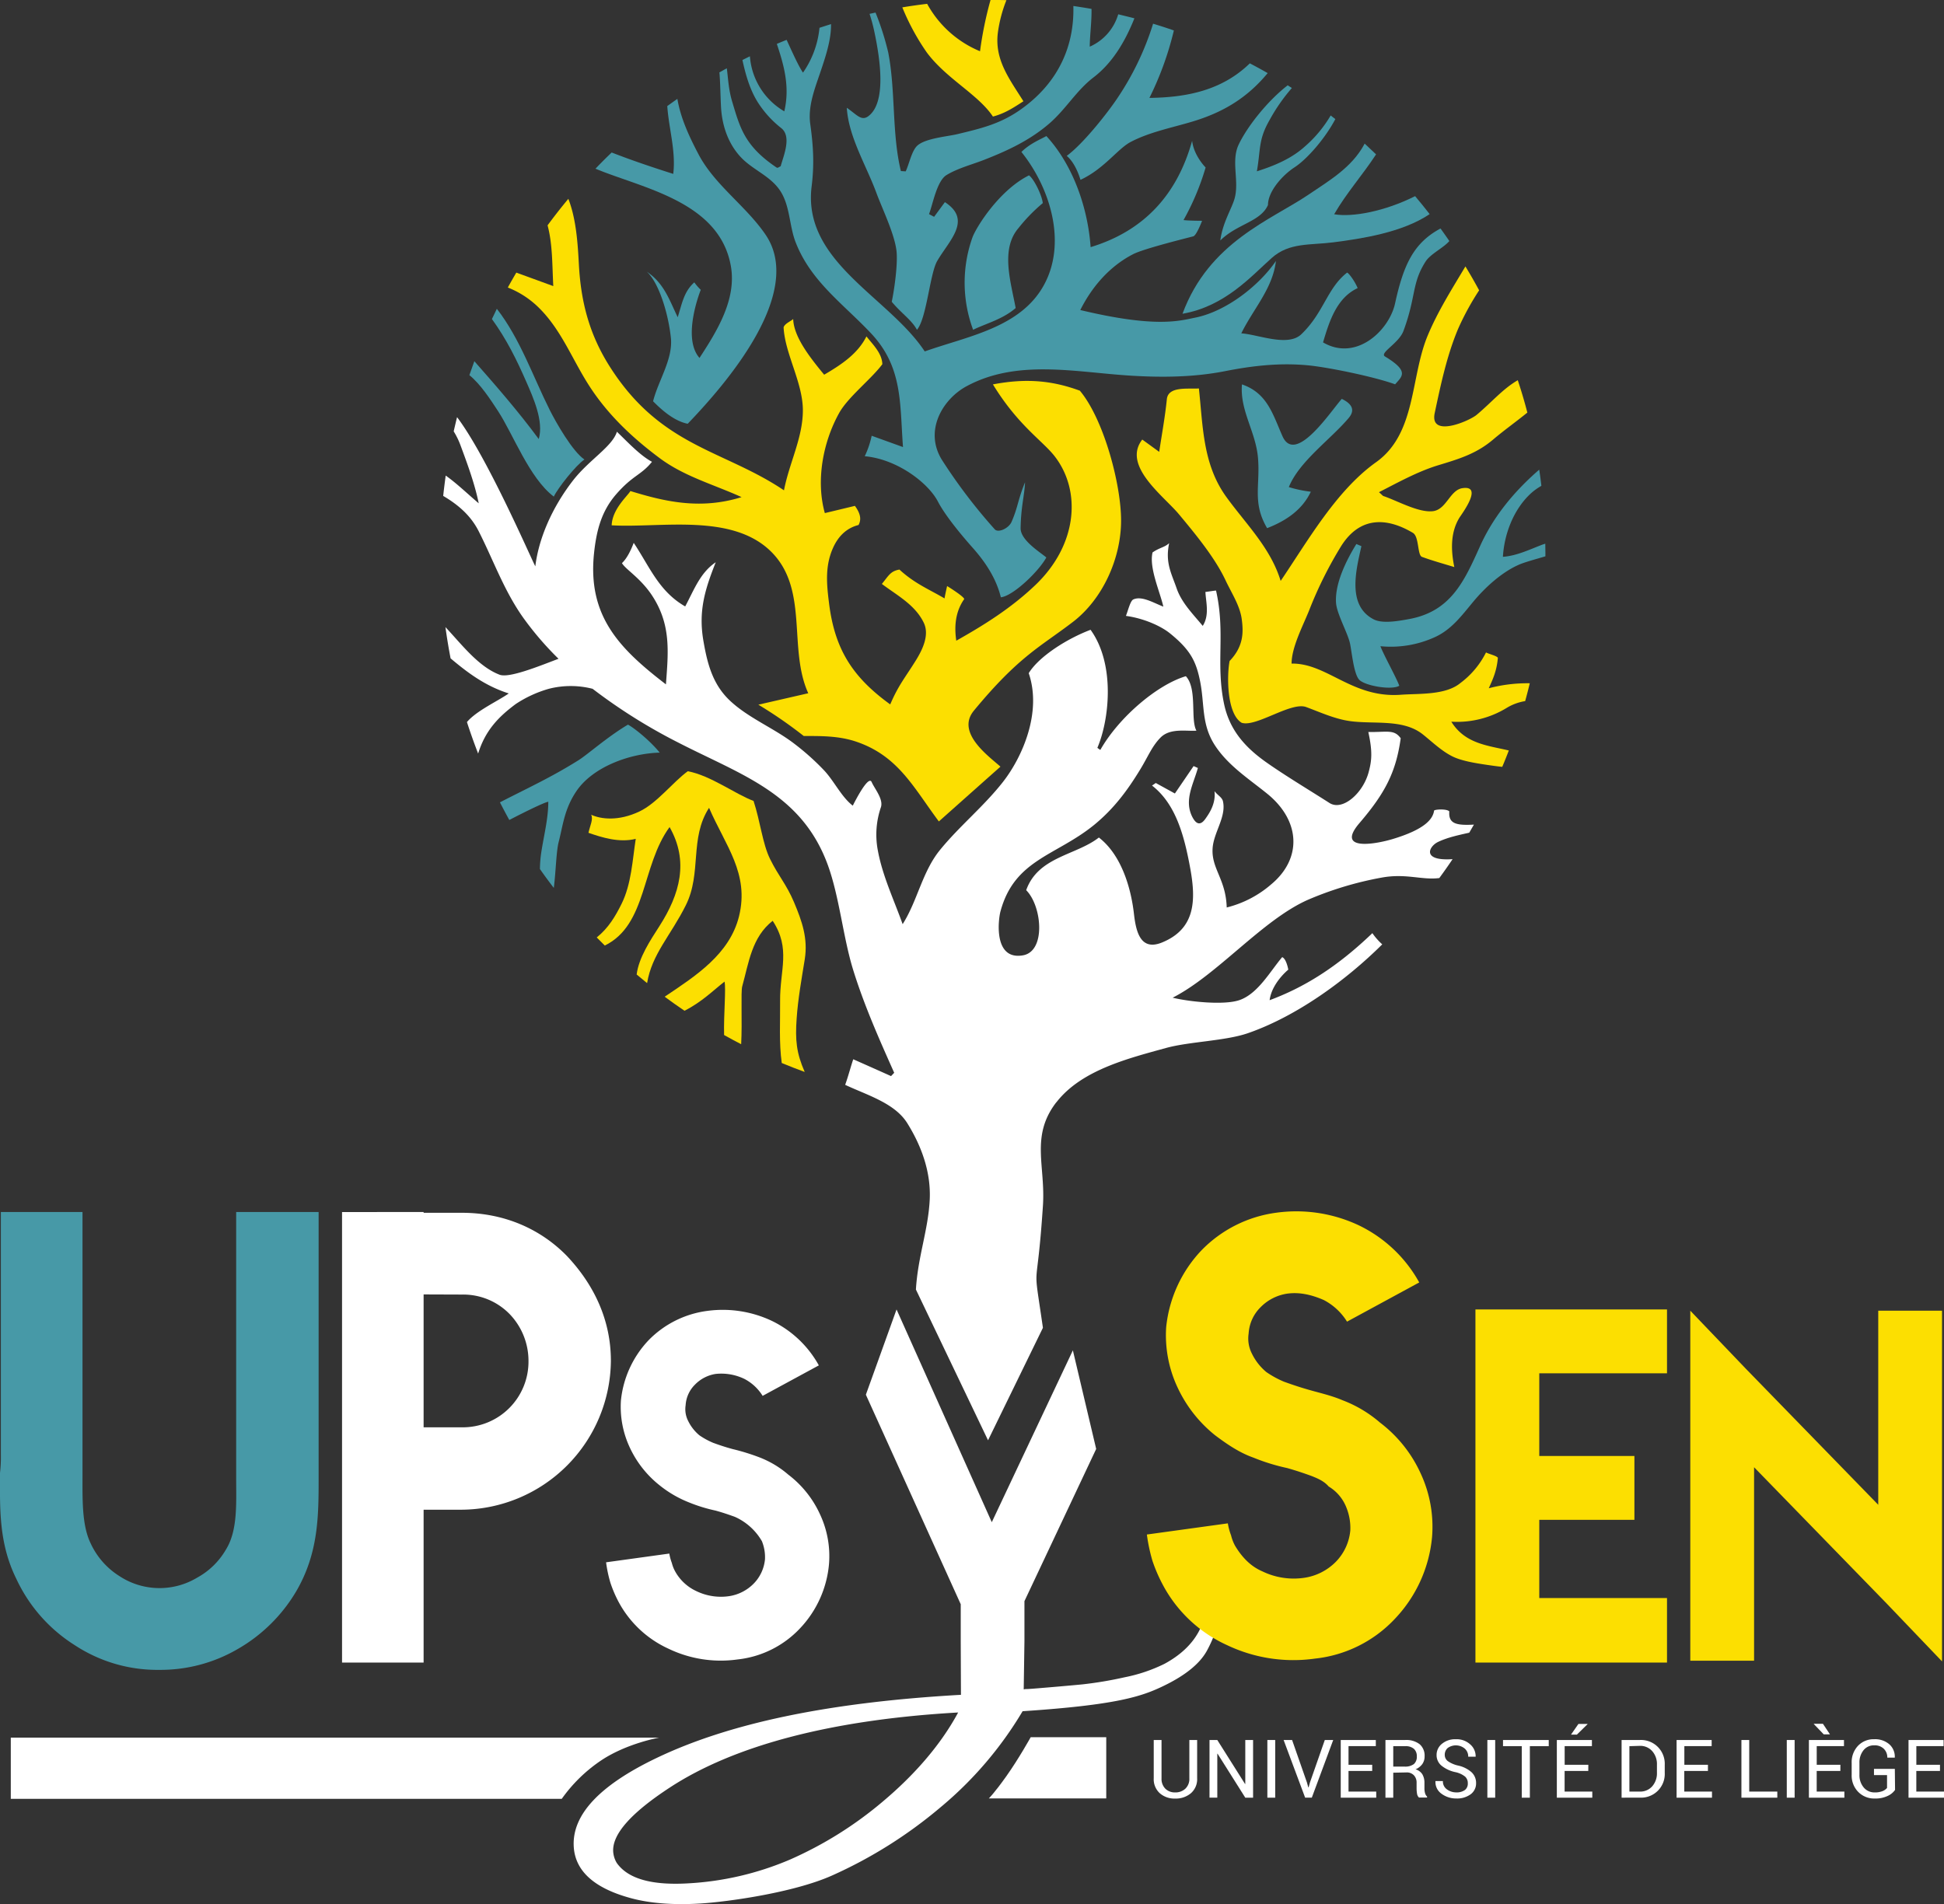 <svg id="Calque_1" data-name="Calque 1" xmlns="http://www.w3.org/2000/svg" viewBox="0 0 720.49 705.84"><rect x="0" y="0" width="720.49" height="705.84" fill="#333333" stroke="none"/><defs><style>.cls-1,.cls-6{fill:#fff;}.cls-2,.cls-5{fill:#4799a7;}.cls-3,.cls-4{fill:#fcdf01;}.cls-4,.cls-5,.cls-6{fill-rule:evenodd;}</style></defs><title>ulgPlan de travail 1</title><path class="cls-1" d="M448.73,593.06c-.4-.87-.92-1.14-1.51-.85s-.67,1.61-.19,3.89q-1.68,13.18-15.42,20.65a59.07,59.07,0,0,1-14.81,5,141.19,141.19,0,0,1-15.63,2.63q-6.53.63-16.76,1.47c-6.85.56-2.39,0-5,.37l.27-17.83h0V593.53l26.59-56.42-8.64-36.55-30.05,63.7-35.3-78.86L320.91,517l35.16,77.67v14.07h0l.08,19.51c-49.23,2.78-86.06,10.56-113,23.51q-31.5,15.13-30.51,32.74.78,13.59,21.15,19.12c7,1.91,15.62,2.6,25.64,2s34.61-4,48.86-10.35A168.77,168.77,0,0,0,348.51,670,138,138,0,0,0,379,634.33c35-2.32,44.14-5.46,52.29-9.4s13.52-8.34,16.12-13.21,3.77-8.63,3.62-11.3A15.63,15.63,0,0,0,448.73,593.06ZM327.29,667.72a140.83,140.83,0,0,1-34.49,21.6,111.29,111.29,0,0,1-38,8.83q-20.15,1.14-26.24-7.62a9.34,9.34,0,0,1-1.3-4.18q-.56-9.61,20.85-23.64c24.07-15.81,60.48-25.28,107-27.91C348.39,647.3,338.33,658.43,327.29,667.72Z"/><path class="cls-2" d="M30.58,449.27v97c0,9.48-.29,19,3,25.8a28.32,28.32,0,0,0,10.68,12.17,27.05,27.05,0,0,0,28.79.59A27.66,27.66,0,0,0,83.7,574.47c4.44-7.12,3.83-16.9,3.83-26.7v-98.5h30.56v98.5c0,14,0,27.9-8.31,42.12a59.61,59.61,0,0,1-21.64,21.37A56.78,56.78,0,0,1,59.05,619a55.67,55.67,0,0,1-31.43-9.21A57.83,57.83,0,0,1,6,585.15C-.57,571.81,0,558.75,0,546a51,51,0,0,0,.32-6.83v-89.9Zm0,0h0Z"/><path class="cls-1" d="M157,449.27v.3h14.23c15.15,0,28.77,5.65,38.88,16,10.08,10.7,16.3,23.75,16.3,38.88a55.69,55.69,0,0,1-55.18,55.18H157V616.3H126.77v-167Zm-30.26,0h0ZM157,479.83v49.26h14.23a24.35,24.35,0,0,0,24.64-24.63A25,25,0,0,0,188.77,487a24,24,0,0,0-17.51-7.12Z"/><path class="cls-1" d="M282.65,517.43a17.44,17.44,0,0,0-6.73-6.27,19.73,19.73,0,0,0-10.68-1.86,13.59,13.59,0,0,0-7.65,3.95,11.69,11.69,0,0,0-3.48,7.65,9.56,9.56,0,0,0,.93,5.82,16.15,16.15,0,0,0,4.17,5.33,28,28,0,0,0,5.11,2.79c2.54.93,4.65,1.62,7.19,2.31a80.46,80.46,0,0,1,9.76,3,36.29,36.29,0,0,1,10.91,6.5A38.54,38.54,0,0,1,304,561.53a36.51,36.51,0,0,1,3.24,18.34,39.69,39.69,0,0,1-10.67,23.67,37.21,37.21,0,0,1-23.22,11.6,44.66,44.66,0,0,1-25.52-3.95,39.6,39.6,0,0,1-18.57-17.39,46.43,46.43,0,0,1-3-7,47.63,47.63,0,0,1-1.63-7.67l23.43-3.24a18.36,18.36,0,0,0,.94,3.49,13,13,0,0,0,1.16,3,17.23,17.23,0,0,0,7.91,7.42,20.83,20.83,0,0,0,12.28,1.86,16.17,16.17,0,0,0,9-4.65,14.87,14.87,0,0,0,4.17-9,15.8,15.8,0,0,0-1.15-6.73,21.9,21.9,0,0,0-10-9c-2.55-.92-4.65-1.63-7.2-2.33a57.84,57.84,0,0,1-9.75-3,41.74,41.74,0,0,1-11.13-6.5,38.55,38.55,0,0,1-10.9-13.92,35.62,35.62,0,0,1-3.26-17.4,38,38,0,0,1,10.21-22.28,37.06,37.06,0,0,1,21.83-10.92,42.58,42.58,0,0,1,23.91,3.71,39.62,39.62,0,0,1,17.4,16.49Zm0,0,20.9-11.37Z"/><path class="cls-3" d="M499.24,489.92a22.23,22.23,0,0,0-8.59-8c-4.74-2.08-9.21-3-13.66-2.37a17.42,17.42,0,0,0-9.77,5,14.94,14.94,0,0,0-4.45,9.79A12.29,12.29,0,0,0,464,501.8a20.56,20.56,0,0,0,5.34,6.81,35.73,35.73,0,0,0,6.53,3.57c3.25,1.17,5.94,2.07,9.2,3,4.15,1.2,8.3,2.09,12.47,3.86a46.44,46.44,0,0,1,13.93,8.3,49.27,49.27,0,0,1,15.13,19,46.78,46.78,0,0,1,4.15,23.44A50.72,50.72,0,0,1,517.05,600a47.46,47.46,0,0,1-29.66,14.82,57.14,57.14,0,0,1-32.64-5A50.65,50.65,0,0,1,431,587.54a59,59,0,0,1-3.86-8.91,63.88,63.88,0,0,1-2.08-9.8l30-4.14a23,23,0,0,0,1.2,4.45,15.92,15.92,0,0,0,1.48,3.85c2.67,4.45,5.94,7.71,10.11,9.49a26.62,26.62,0,0,0,15.69,2.37,20.66,20.66,0,0,0,11.57-5.93,19.09,19.09,0,0,0,5.34-11.57,20.13,20.13,0,0,0-1.48-8.6,15.73,15.73,0,0,0-6.53-7.72c-1.77-2.06-4.15-3-6.22-3.85-3.26-1.18-5.94-2.08-9.21-3a74.24,74.24,0,0,1-12.45-3.85c-5-1.76-9.5-4.74-14.23-8.3a49.4,49.4,0,0,1-13.94-17.8A45.57,45.57,0,0,1,432.21,492a48.48,48.48,0,0,1,13.05-28.48,47.35,47.35,0,0,1,27.9-14,54.33,54.33,0,0,1,30.56,4.75A50.66,50.66,0,0,1,526,475.39Zm0,0L526,475.39Z"/><path class="cls-3" d="M570.49,539.72h35.26v23.66H570.49v29h47.34V616.3h-71V485.4h71v23.67H570.49Zm0-30.65v0Z"/><path class="cls-3" d="M719.76,485.86v130L699.1,594.26l-49-50.37v71.72H626.46V485.86l20.66,21.59,49,50.36V485.86Zm-23.68,0h0Z"/><path class="cls-4" d="M218.7,143.51c6.86,10.48,15.83,18.9,25.84,26.35,9.12,6.79,20.07,9.76,30.3,14.42-15.33,4.77-28.58,1.62-41.21-2.26-.85,1.66-6.72,6.61-6.93,12.71,18.3,1.05,45-4.75,59.47,10.14,13.58,14,5.89,35.63,13.39,52.11l-18.49,4.24a164.09,164.09,0,0,1,16.82,11.61c6.06,0,12.67-.1,19,1.95,15.91,5.2,21.58,17,31.07,29.72,7.92-7.05,15.05-13.4,22.83-20.31-4.35-3.89-16.61-12.58-9.84-20.77,16.78-20.32,24.74-23.7,36.75-32.92,11-8.46,17.74-23.45,17.8-37.37.06-13.42-6.38-37.7-15.28-48.31C390.63,141.31,381,140,368,142.49c9.31,15.23,18.45,20.93,22.88,26.64,10,12.89,8.48,32.89-7.23,47.82-8.9,8.46-18.69,14.61-29.23,20.55-.46-3.24-1.09-9.75,2.95-15.44-.22-1.05-6.35-4.82-6.35-4.82s-.76,3.3-.95,4.59c-5.49-3.27-11-5.42-16.72-10.7-3.38.6-4,2.29-6.51,5.33,5.66,4.27,12.25,7.67,15.5,14.32,2.18,4.44-.26,9.76-2.89,14-3.94,6.36-6.47,9.2-9.51,16.34-13.9-10.06-20.52-20.33-22.66-37.37-.86-6.85-1.57-13.5,1.26-20.19,2.31-5.47,5.89-8,9.66-8.95,1-1.88.91-4-1.35-7.09L305.7,190.2c-3.37-12.07-.69-26.32,5.31-37.11,3.29-5.92,12-12.66,16-18.08-.09-4.13-3.75-7.54-5.89-10.31-3.15,6.31-9,10.31-15.67,14.2-5.4-6.56-11.24-14-11.48-20.65-.74.78-3.14,1.66-3.55,3.09.49,9.8,7.13,20.47,7.14,30.71s-5.06,19.58-7,29.71c-22.26-15-45.36-16-64.26-45.39-7.74-12-11-24.17-11.75-38.28-.41-7.42-.93-16.75-3.91-24.39q-4,4.8-7.7,9.83c1.89,7,1.7,14.83,2.12,22.52l-13.7-5q-1.62,2.74-3.15,5.53a34.1,34.1,0,0,1,10.93,6.94C208.07,122,212.05,133.37,218.7,143.51Z"/><path class="cls-5" d="M267.26,40.24c.47,6.63,2.7,13.09,7.28,18,4.27,4.58,10.51,6.77,14.23,11.92,4.1,5.64,3.64,13.33,6.13,19.7,5.67,14.53,17.66,22.79,27.92,33.7,11.84,12.58,10.63,26,11.85,42.16l-11.61-4.19a33.1,33.1,0,0,1-2.57,7.59C332.55,170.2,344,179,347.6,185.9c2.77,5.33,8.93,12.69,12.92,17.18,4.74,5.34,8.69,11.33,10.42,18.33,4.51-.46,14.06-9.61,16.85-14.76-2.14-1.87-9.61-6.36-9.53-10.87.14-8.18,1.42-11.91,1.64-17-2.77,6.83-2.57,9.1-5,14.68-1.07,2.44-5,4.18-6.23,2.74a200.47,200.47,0,0,1-19.58-25.74c-6.71-10.86.34-22.48,9-27.21,18.87-10.29,40.69-5.23,61-4,11.69.72,23.49.59,35-1.68,10.16-2,20.12-3.12,30.45-2.17,7.4.67,24.67,4.21,32.52,7.06,2.63-3,5.33-4.82-3.75-10.32-2.17-1.33,5.15-4.87,6.85-9.48,4.75-12.85,3-17.6,8.19-25.7,1.81-2.84,6.67-5.1,8.81-7.61-1.07-1.57-2.16-3.11-3.27-4.65C524,90,520.2,98,517.05,112.45c-2.2,10.1-14.45,21.66-26.7,14.47,2.23-7.48,4.94-16.46,12.83-20.12-1.14-2.76-3.33-5.58-3.91-5.75-7.45,5.78-8.62,14.89-17,22.88-5,4.77-16.15,0-22.22-.36,4.55-9.22,11.63-16.59,12.84-26.83-6.33,9.25-18.49,18.71-29.89,21-5.92,1.2-14.62,3.88-42.62-2.81,4.32-8.62,10.82-16.19,19.56-20.7,4-2.07,20-6,22.31-6.62,1.22-.33,3.27-5.77,3.27-5.77s-4.73,0-6.88-.26a93.26,93.26,0,0,0,8.19-19.5s-4.38-4.35-5-9.89c-5.46,19.62-17.5,33.3-37.62,39.42-1-14.2-6.32-30.22-16.4-41.17-2.2,1.23-6.08,2.75-9.25,5.89,10.7,13.32,16.92,33.67,8.34,49.34-8.69,15.88-28.45,19-44.17,24.6C329.36,110,297.27,97.07,300.82,69c1-8.1.62-14.87-.52-23-.87-6.32,1.4-12.4,3.47-18.44C306,21,308.07,14.84,308,8.94c-1.43.44-2.85.9-4.28,1.37a35,35,0,0,1-6.11,16.61c-1.6-2.3-3.8-7.19-6.07-12.15q-1.83.73-3.63,1.5c2.6,7.81,4.92,15.82,2.77,25a25.83,25.83,0,0,1-12.75-20.4c-.92.46-1.85.91-2.77,1.38,1.19,5.47,2.73,10.83,5.54,15.41a38.51,38.51,0,0,0,8.89,9.86c3.9,3.15.79,10.26-.26,14.12-.51.16-1.06.76-1.5.47-11.87-8-13.55-14.71-16.46-24.41-1.39-4.62-1.49-8.64-2-12.38-.93.51-1.85,1-2.75,1.54,0,.12,0,.24.05.36C267,31.53,267,35.9,267.26,40.24Z"/><path class="cls-4" d="M551.77,255.13c1.24-2.82,2.94-6.08,3.37-11.28-.33-.73-3.5-1.47-4.39-2a31.9,31.9,0,0,1-9.44,11.3c-5.51,4.61-15.31,3.89-22.2,4.39-18,1.29-27.22-11.74-40.42-11.56,0-6.09,4.26-14.09,6.51-19.73A148.68,148.68,0,0,1,497,202.53c7.13-11.42,17.3-10.58,26.66-5,2.34,1.4,1.62,8.25,3.34,8.89,3.93,1.44,8,2.56,12,3.78-1.26-6.13-1.5-12.79,1.91-18.32,1-1.57,8.93-12.13,1.07-10.92-4.65.72-5.89,8-11,8.54-5.36.57-13.33-4-18.37-5.66-.52-.46-1-.93-1.53-1.39,7.07-3.61,14.38-7.69,22-10s14.08-4.23,20.3-9.51c4-3.4,8.52-6.61,12.69-10q-1.57-6.09-3.55-12c-5.62,3.28-9.48,8-15.22,12.82-2.68,2.28-17.56,8.74-15.56-.66,2.24-10.52,4.46-21.13,8.62-31.09a99.51,99.51,0,0,1,7.84-14.39q-2.43-4.5-5.08-8.86c-5,8.38-10.25,16.66-14,25.67-6.46,15.52-4.17,36.27-19.12,46.91-14.75,10.5-25.25,29.09-35.36,44-3.7-12.17-12.73-20.94-20-30.94-8.84-12.08-8.77-26.05-10.3-40.41-3.7.33-11.38-1-11.88,4-.66,6.54-1.86,13-2.83,19.51l-6.28-4.56c-7.54,9.73,7.86,20.84,13.57,27.67,6,7.22,13.3,16,17.29,24.49,2.15,4.6,5.32,9.36,6,14.36.65,4.78.77,10.1-4.49,15.56-1.06,5.47-1.06,19.65,4.49,22.92,5.38,1.69,18.28-7.91,23.89-5.84,4.76,1.76,9.13,3.76,14.14,4.84,9.29,2,21.22-1,29.11,5.31,3.35,2.67,6.86,6.09,10.86,8.1,3.47,1.76,8.95,2.59,12.77,3.16,2,.29,4,.59,5.79.75.85-2,1.65-4,2.43-6.06-7.75-1.86-16.2-2.43-21.31-10.68a35.18,35.18,0,0,0,20.44-5.06,18.88,18.88,0,0,1,6.93-2.57q.91-3.28,1.71-6.61A56,56,0,0,0,551.77,255.13Z"/><path class="cls-4" d="M295.26,377.49c.5-7.28,1.84-14.67,3-21.88,1.23-7.75-1-14.11-4-21.21-2.87-6.74-5.63-9.45-8.87-16-2.78-5.66-3.6-13.87-6.11-21.51-6.71-2.47-15.95-9.45-24.38-11C249.3,290,243.49,297.72,237,300.8c-7.79,3.7-14.31,2.87-17.9,1.21.85,1.66-.41,4-1,6.7,4.84,1.68,11.36,3.79,17.52,2.24-1.22,7.92-1.62,16.77-5.25,24.08-2.25,4.54-4.86,9-9.21,12.47,1,1,2,2,3,3,15.75-7.75,13.5-29.58,24-43.92,7.2,12.68,3.86,24.83-3.78,36.75-3.33,5.2-7.65,11.65-8.42,17.91q1.91,1.61,3.87,3.19c1.73-10.7,8.8-17.71,14.34-28.85,6-12,1.28-24.79,8.62-36.13,6.07,14.05,15,24.36,11.11,40.2-3.5,14.12-16.14,22.15-27.56,29.82,2.41,1.78,4.85,3.52,7.35,5.2,6.35-3.18,10.8-7.67,14.84-10.8.58,2.85-.34,12-.17,19.8,2.08,1.16,4.2,2.31,6.33,3.41.44-8.18-.17-19.42.39-21.43,2.45-8.85,3.55-18.25,11.29-24.32,6.81,10.39,2.64,18.17,2.75,29.71.07,7.57-.43,15.54.61,23,2.8,1.17,5.64,2.27,8.51,3.32C295.15,390.3,294.69,385.56,295.26,377.49Z"/><path class="cls-5" d="M321.71,43.15c-2.54,1.81-4.31-.79-7.87-3.19.7,10.84,7.11,21.14,10.92,31.41,2.21,6,6.81,15.38,7.51,21.72.53,4.8-.84,14.44-1.77,18.78,3.73,4.44,7.38,6.74,9.34,10.38,3.59-4.12,4.78-20.77,7.5-25.49,4.36-7.57,13.12-15.17,2.86-21.83l-4,5.44c-.63-.33-1.26-.67-1.88-1,1.42-3.73,2.9-12.32,6.5-14.49,4.12-2.5,9.28-3.83,13.77-5.57C373.48,55.84,381.73,52,389,45.7c6.07-5.28,10-12.22,16.27-17,6.83-5.23,11.29-12.67,14.58-20.48.22-.51.41-1,.59-1.43-2-.52-4-1-6-1.49a18.93,18.93,0,0,1-10.55,12c0-4,.74-9.16.65-14-2.24-.4-4.48-.75-6.73-1.08.4,14.55-5.31,28.2-19.26,38.19-7.67,5.49-14.69,7.14-23.71,9.31-3.72.9-12.11,1.54-15,4.4-2,2-2.93,6.82-4.17,9.4l-1.78-.11c-3.4-13.92-1.92-29.82-4.7-44a101.59,101.59,0,0,0-4.7-14.75l-2.21.48a62.08,62.08,0,0,1,1.84,6.94C326.24,22.1,328.6,38.23,321.71,43.15Z"/><path class="cls-5" d="M270.87,98.62c2.18,12.33-5.09,24.06-11.62,34.06-6.69-7.56.47-25.25.47-25.25a19.74,19.74,0,0,1-2.39-2.76c-3.9,3.44-4.58,8-6.16,12.93-3.29-6.9-5.11-12.56-11.46-16.9,4.46,4,8,15.53,8.94,24.57.81,7.91-4.72,15.88-6.6,23.48,2.25,2.24,7.28,7.25,12.83,8.33,14-14.56,43.56-48.48,28.85-70.1-7.29-10.69-18.83-18.36-24.84-29.78-3.6-6.85-6.63-13.47-7.84-20.55-1.26.88-2.5,1.77-3.74,2.67.54,8.21,3.25,16.72,2.21,25.14-7.77-2.47-15.3-5-22.82-7.93q-3.06,2.92-6,6c1.2.51,2.28.91,3,1.2C241.42,70.45,266.88,76.05,270.87,98.62Z"/><path class="cls-5" d="M572.72,201.54l-.86.27c-4.87,1.83-9.61,4.21-14.85,4.6.48-8.16,3.69-16.83,9.5-22.68a21.44,21.44,0,0,1,4.76-3.63c-.23-2-.49-4-.8-6-9.17,7.94-17,17.33-22,28.51-5.78,12.85-10.76,24-26.13,26.85-3.8.7-9.88,1.84-13.2.14-10-5.13-6.54-18.31-4.57-27.14l-1.87-.8c-3.71,6-8.05,14.7-7.53,21.88.3,4,4.27,11,5.15,14.89.67,3,1.35,11.13,3.36,13.46s12.14,4.06,14.93,2.31c-1.08-3-5.87-11.58-7-14.66a39.28,39.28,0,0,0,19.83-3.2c6.44-2.8,10.28-8.13,14.63-13.35s10.38-10.76,16.69-13.58c2.21-1,6.41-2.11,10-3.19,0-.49,0-1,0-1.48C572.75,203.7,572.73,202.62,572.72,201.54Z"/><path class="cls-5" d="M484.91,72.19c-13.84,9.36-36.84,17.54-46.65,44.12,15.79-2.76,25.37-13.84,33.09-20.7,6.51-5.79,14.17-4.67,22.8-5.78,10.51-1.34,25.69-3.67,35.71-10.46q-2.62-3.39-5.39-6.66c-11.17,5.62-23.26,7.9-30,6.71C499,71.56,505.09,64.77,510,57.22q-2.08-2-4.24-4l-.15.32C501,62.06,492.81,66.85,484.91,72.19Z"/><path class="cls-5" d="M395.36,57.78c2.52,2.1,4.21,5.94,5.09,8.88,8.68-4,13.72-11.43,18.53-14,7-3.7,15.32-5.3,22.85-7.56,11.75-3.51,20.56-9,28-18-2.18-1.25-4.38-2.45-6.61-3.62C452.9,33.5,439.89,36.12,426,36.29a116.76,116.76,0,0,0,9.06-25q-3.81-1.34-7.7-2.5a104.94,104.94,0,0,1-13.2,27.55C410.79,41.42,401.66,53.15,395.36,57.78Z"/><path class="cls-4" d="M368,43.21c4.41-1.17,7.41-3.15,11.3-5.67-5.12-8.2-10.76-15.33-9.47-25.43A51.19,51.19,0,0,1,373,.06C371.35,0,369.67,0,368,0h-.89a137.85,137.85,0,0,0-3.89,19,39.64,39.64,0,0,1-19.6-17.58c-3.1.37-6.15.8-9.2,1.31a85.86,85.86,0,0,0,9.08,16.73C350.77,29.23,362.55,35,368,43.21Z"/><path class="cls-5" d="M497.3,147.86c-3.87,4.24-17.18,24.75-22,13.8-3.59-8.12-5.62-15.95-15-19.17-.84,9.64,5.08,17.44,5.93,27.16.9,10.36-2.19,16.62,3.39,26.13,6.95-2.69,13-6.73,16.2-13.51a45.43,45.43,0,0,1-8.15-1.71c3.87-9.58,15.54-17.7,22.22-25.66C502.32,152,501.08,149.69,497.3,147.86Z"/><path class="cls-5" d="M184.56,152.35c5.61,8.57,11.65,24.93,20.69,31.74,1.47-3.15,8.2-11.65,11.35-13.75-4.41-3-10.44-13.56-12.82-18.29-6.27-12.5-11-26.47-19.64-37.58-.62,1.26-1.23,2.53-1.82,3.8,5.4,7.47,9.09,14.91,12.74,23.26,2.56,5.86,6.54,14.61,4.61,21.22-7.45-10.1-15.59-19.46-23.87-28.86-.63,1.72-1.25,3.44-1.84,5.18C178.06,142.35,181.78,148.11,184.56,152.35Z"/><path class="cls-5" d="M213.57,293.36c6.14-9.16,20-14.09,30.94-14.37-3.72-4.58-9.69-9.31-11.78-10.37-7.64,4.52-15,11.13-18.44,13.26-10.26,6.42-18.88,10.31-29,15.54q1.68,3.3,3.47,6.54c5.56-2.9,13.17-6.64,14.45-6.75,0,6.31-1.69,12.7-2.63,18.93a45.74,45.74,0,0,0-.47,6c1.66,2.38,3.37,4.71,5.14,7,.78-6.14.88-13.34,1.8-17C208.69,305.72,209.18,299.91,213.57,293.36Z"/><path class="cls-5" d="M459.14,53.47c-3,6.16.21,13.5-1.54,20-1,3.75-4.48,9-5.32,15.67C458.44,83,467.16,82.25,469.94,76c0-5,5.27-11,9.88-14s11.31-10.67,15.09-17.86l-1.73-1.34a46,46,0,0,1-9.59,11.52c-5,4.53-11.41,7.17-17.76,9.18,1.44-8.29.5-11.64,4.67-18.94a66.74,66.74,0,0,1,8.3-11.94l-1.55-1C469.67,37.49,462.28,46.92,459.14,53.47Z"/><path class="cls-5" d="M381.37,65C370.44,70.45,362,83.9,360.45,87.9a50.07,50.07,0,0,0,.21,34.35c4.59-2.28,10.93-3.85,15.77-8.06-1.83-9.85-5.68-21.82,1.05-29.65a62.81,62.81,0,0,1,9-9.25C386.21,72.55,383.33,66.45,381.37,65Z"/><path class="cls-6" d="M386.53,492.2c-3.95-27.41-2.36-9.69,0-45.21,1-14.69-4.58-25.58,4.63-37.95.22-.3.49-.58.71-.87,9.35-11.63,26.4-15.86,40.26-19.69,8.74-2.41,22.11-2.59,30.51-5.54,18-6.27,36.26-19.57,49.65-32.88a24.07,24.07,0,0,1-3.66-4.15c-13.38,12.85-25.58,20.21-38.08,24.85.84-6.45,6.92-11.32,6.92-11.32s-.67-4-2.26-4.64c-4.47,5.28-9,13.57-15.84,15.93-5.85,2-19,.54-24.76-.9,16.55-8.41,33.18-28.75,50.08-36.26A126,126,0,0,1,512,325.33c9.08-1.69,15,1,21.44.15q2.54-3.45,4.92-7c-11.66.78-8.76-4.78-5.37-6.39,3.57-1.7,7.64-2.54,11.54-3.42l1.74-3c-7,.41-9.44-.54-9.13-4.9-.91-1-5.2-.77-5.63-.31-.47,3.43-3.89,7.11-15.4,10.58-6.73,2-21.14,4.43-12.26-5.94,9.31-10.88,13.53-18.66,15.28-31.44-2.48-3.38-4.87-2.22-12-2.31,1.6,7.31,1.28,10.59.12,14.88-2.11,7.88-9.72,14.52-14.54,11.41-7.17-4.59-16.41-10.13-23.31-15-7.57-5.33-13.6-11.7-15.71-21.59-3.2-15.13.57-26.36-3-42.13-.57,0-3.34.47-3.93.5.13,3.55,1.61,8.54-1,12.59-3.54-4.31-7.8-8.5-9.66-13.88-1.93-5.58-4.31-9.52-2.79-16.78-1.73,1.6-3.42,1.55-6.15,3.43-1.35,5.68,2.74,14.53,4,20.09-3.73-1.44-8-4.09-11.14-2.66-1.12.51-2,4.32-2.73,6.09,6.76.92,13,3.82,16.22,6.39,7.78,6.26,9.82,10.57,11.29,17.94,1.71,8.62.39,15.91,5.54,23.76,4.91,7.46,12.47,12.29,19.29,17.81,12.35,10,13,23.95,1.63,33.51a39.79,39.79,0,0,1-16.61,8.68c-.32-10.57-5.73-14.37-5.23-21.93.39-6,5.26-11.79,3.78-17.66-.55-1.41-1.68-1.82-3.08-3.51.56,4.63-2,8.28-3.29,10.12-2,2.9-3.6,2-4.94-.6-3.14-6.21.42-12.13,2.07-18.13l-1.59-.7c-2.23,3.28-4.47,6.56-6.93,10.16l-7.08-3.89-1.39.95c8.85,6.86,12,18.7,14.24,31.13,2.1,11.77,1.65,22-10.44,27-8,3.33-9.73-3.78-10.5-10.55-.93-8.26-4.08-21.41-13-28.32-8.44,6.62-22.51,7.06-26.94,19.52,5.88,5.89,7.37,22.65-1.19,24.15-11.06,1.93-9.14-13.37-8.34-16.3,5.21-19.26,20.51-20.52,34.65-32,7.35-6,12.44-12.85,17.26-20.8,2.93-4.85,4.26-8.44,7.45-11.66,3.57-3.58,9.61-2.24,13.26-2.52-2.32-4.2.41-15.56-3.92-20.19C429,253.76,414.71,265.81,407.8,278l-1.09-.78c4.42-10.33,6.73-30.93-2.52-43.76-8.69,3.27-19.14,9.88-22.92,16.08,5,14.68-2.53,31.31-9.48,40.22-7.15,9.15-16.15,16.4-23.4,25.3-6.6,8.1-8.34,18.84-13.85,27.52-3.16-8.85-7.46-17.91-9.16-27.16a31.18,31.18,0,0,1,1.1-16.17c1-3-2.31-6.83-3.42-9.34-1.26-2.91-6.87,8.5-7,8.74-4.2-3.22-6.94-9.18-10.66-13.11a92.25,92.25,0,0,0-11.09-9.91c-7.45-5.7-16.79-9.41-23.63-15.77-6.46-6-8.47-13.59-9.94-22.06-2-11.3.56-19.34,4.53-29.38-5.8,3.91-8.06,10.3-11.32,16.38-9.79-5.62-13.15-14.71-19.08-23.57-1,2.63-2.45,5.73-4.36,7.51,1.32,2.32,6.68,5.37,11,11.77,7.34,11,6.16,21.24,5.3,33.18-17.31-13.29-29.18-25.36-26.62-48.88.9-8.24,2.73-15.34,8.21-21.63,6.15-7.06,9.21-7,13.24-12-4.41-2.32-9.19-7.49-13-11.14-1.68,5.46-10.23,10.37-16.14,17.9-8,10.27-12.88,21.84-14.1,32-2.08-4.06-18-40.79-29-55.3-.44,1.75-.85,3.5-1.25,5.26a28.64,28.64,0,0,1,2.5,5.11c2.63,7.1,5.26,14.2,6.78,21.57-4.29-3.64-8.1-7.36-12.24-10.29-.34,2.5-.66,5-.93,7.54,5.39,3.18,10.15,7.14,13.16,13.1,5.49,10.82,9.34,21.92,16.43,31.95A115.9,115.9,0,0,0,207,244.2c-7.33,2.78-18.32,7.26-21.85,5.91-7.85-3-14-11.19-20.06-17.65q.8,5.85,1.91,11.59c6.3,5.31,12.87,10.25,21.56,13-4,2.81-12,6.43-15.5,10.61q1.91,5.91,4.15,11.68c2.66-8.69,7.76-13.8,14-18.41a44,44,0,0,1,12.2-5.6,32.74,32.74,0,0,1,16.22,0,204,204,0,0,0,31.57,19.84C274.67,287.26,297,294,306.75,320.49c4.36,11.9,5.7,26.91,9.44,39,4.08,13.17,9.62,25.62,15.22,38.18l-1.17,1.23c-4.56-2.05-9.13-4.08-14-6.24-.82,2.29-1.79,6.11-3,9.48h0c8.24,3.86,18.35,6.76,23,14.18,5.3,8.49,8.81,18.17,8.34,28.29-.52,11.21-4.42,21.28-5.12,33.41l26.73,55.88Z"/><path class="cls-6" d="M223.05,652.4a56.44,56.44,0,0,0-14.85,14.41H4V644.12H244.32S232.54,646.18,223.05,652.4Z"/><path class="cls-1" d="M443.69,645V659.2a6.9,6.9,0,0,1-2.29,5.51,8.67,8.67,0,0,1-5.89,2,8.22,8.22,0,0,1-5.69-2,7,7,0,0,1-2.22-5.5V645h2.89V659.2a5.18,5.18,0,0,0,1.4,3.84,5,5,0,0,0,3.62,1.39,5.36,5.36,0,0,0,3.82-1.39,5,5,0,0,0,1.47-3.84V645Z"/><path class="cls-1" d="M464.42,666.38h-2.89l-10.28-16.31-.09,0v16.29h-2.89V645h2.89l10.28,16.3.09,0V645h2.89Z"/><path class="cls-1" d="M472.62,666.38h-2.91V645h2.91Z"/><path class="cls-1" d="M484.39,660.77l.49,1.78H485l.49-1.78L491,645h3.12l-7.93,21.36h-2.48L475.74,645h3.14Z"/><path class="cls-1" d="M508.57,656.48h-8.78v7.64h10.27v2.26H496.91V645h13v2.27H499.79v6.92h8.78Z"/><path class="cls-1" d="M516.37,657.12v9.26h-2.89V645h7.3a8.1,8.1,0,0,1,5.36,1.55,5.58,5.58,0,0,1,1.85,4.52,4.86,4.86,0,0,1-.86,2.86,5.93,5.93,0,0,1-2.5,1.94,4.38,4.38,0,0,1,2.53,1.85,6.1,6.1,0,0,1,.77,3.17v2a6.5,6.5,0,0,0,.22,1.79,2.7,2.7,0,0,0,.76,1.3v.35h-3a2.4,2.4,0,0,1-.73-1.47,11.88,11.88,0,0,1-.16-2v-2a3.86,3.86,0,0,0-1-2.78,3.58,3.58,0,0,0-2.72-1.06Zm0-2.27h4.12a5.39,5.39,0,0,0,3.53-.93,3.55,3.55,0,0,0,1.08-2.84,3.63,3.63,0,0,0-1.05-2.79,4.64,4.64,0,0,0-3.27-1h-4.41Z"/><path class="cls-1" d="M544,661a3.2,3.2,0,0,0-1-2.43,8.56,8.56,0,0,0-3.66-1.67,12.08,12.08,0,0,1-5.08-2.38,5,5,0,0,1-1.83-3.94,5.24,5.24,0,0,1,2-4.18,7.6,7.6,0,0,1,5.11-1.68,7.43,7.43,0,0,1,5.37,1.92,5.8,5.8,0,0,1,2,4.47l0,.08h-2.76a3.88,3.88,0,0,0-1.27-3,5.16,5.16,0,0,0-6.35-.21,3.29,3.29,0,0,0-1.07,2.55,2.86,2.86,0,0,0,1.18,2.33,10.81,10.81,0,0,0,3.84,1.63,11,11,0,0,1,4.91,2.46,5.39,5.39,0,0,1,1.68,4,5,5,0,0,1-2,4.16,8.46,8.46,0,0,1-5.3,1.57,9.07,9.07,0,0,1-5.47-1.73,5.3,5.3,0,0,1-2.29-4.64l0-.09h2.76a3.58,3.58,0,0,0,1.52,3.1,5.79,5.79,0,0,0,3.45,1.1,5.17,5.17,0,0,0,3.25-.93A3,3,0,0,0,544,661Z"/><path class="cls-1" d="M554.15,666.38h-2.9V645h2.9Z"/><path class="cls-1" d="M574,647.29h-7v19.09H564V647.29h-6.95V645H574Z"/><path class="cls-1" d="M588.65,656.48h-8.77v7.64h10.26v2.26H577V645h13v2.27h-10.1v6.92h8.77ZM585,639.05h3.37l0,.09L584.43,643h-2.18Z"/><path class="cls-1" d="M601,666.38V645h6.72a8.8,8.8,0,0,1,9.27,9.23v2.92a8.77,8.77,0,0,1-9.27,9.21Zm2.89-19.09v16.83h3.83a5.9,5.9,0,0,0,4.67-2,7.31,7.31,0,0,0,1.71-5v-2.95a7.25,7.25,0,0,0-1.71-5,5.9,5.9,0,0,0-4.67-2Z"/><path class="cls-1" d="M633,656.48h-8.77v7.64h10.27v2.26H621.38V645h13v2.27H624.26v6.92H633Z"/><path class="cls-1" d="M648.3,664.12h10.41v2.26h-13.3V645h2.89Z"/><path class="cls-1" d="M665.13,666.38h-2.91V645h2.91Z"/><path class="cls-1" d="M682.08,656.48h-8.77v7.64h10.26v2.26H670.42V645h13v2.27h-10.1v6.92h8.77Zm-3.86-13.58h-2.31l-3.67-3.82,0-.09h3.38Z"/><path class="cls-1" d="M702.35,663.5a6.76,6.76,0,0,1-2.65,2.19,10.46,10.46,0,0,1-4.89,1,8.24,8.24,0,0,1-6.11-2.45,8.63,8.63,0,0,1-2.43-6.34v-4.4a8.82,8.82,0,0,1,2.34-6.34,7.94,7.94,0,0,1,6-2.45,8.05,8.05,0,0,1,5.64,1.9,6.13,6.13,0,0,1,2,4.84l0,.08h-2.77a4.47,4.47,0,0,0-1.26-3.24,4.74,4.74,0,0,0-3.58-1.31,4.87,4.87,0,0,0-4,1.84,7.14,7.14,0,0,0-1.49,4.65v4.43a7,7,0,0,0,1.58,4.69,5.14,5.14,0,0,0,4,1.84,7.62,7.62,0,0,0,3-.49,4.32,4.32,0,0,0,1.65-1.17V658h-4.84V655.7h7.73Z"/><path class="cls-1" d="M719,656.48h-8.77v7.64h10.26v2.26H707.34V645h13v2.27h-10.1v6.92H719Z"/><path class="cls-6" d="M373,658.38c4.58-6.45,9-14.42,9-14.42h28v22.69H366.48S368.43,664.82,373,658.38Z"/></svg>